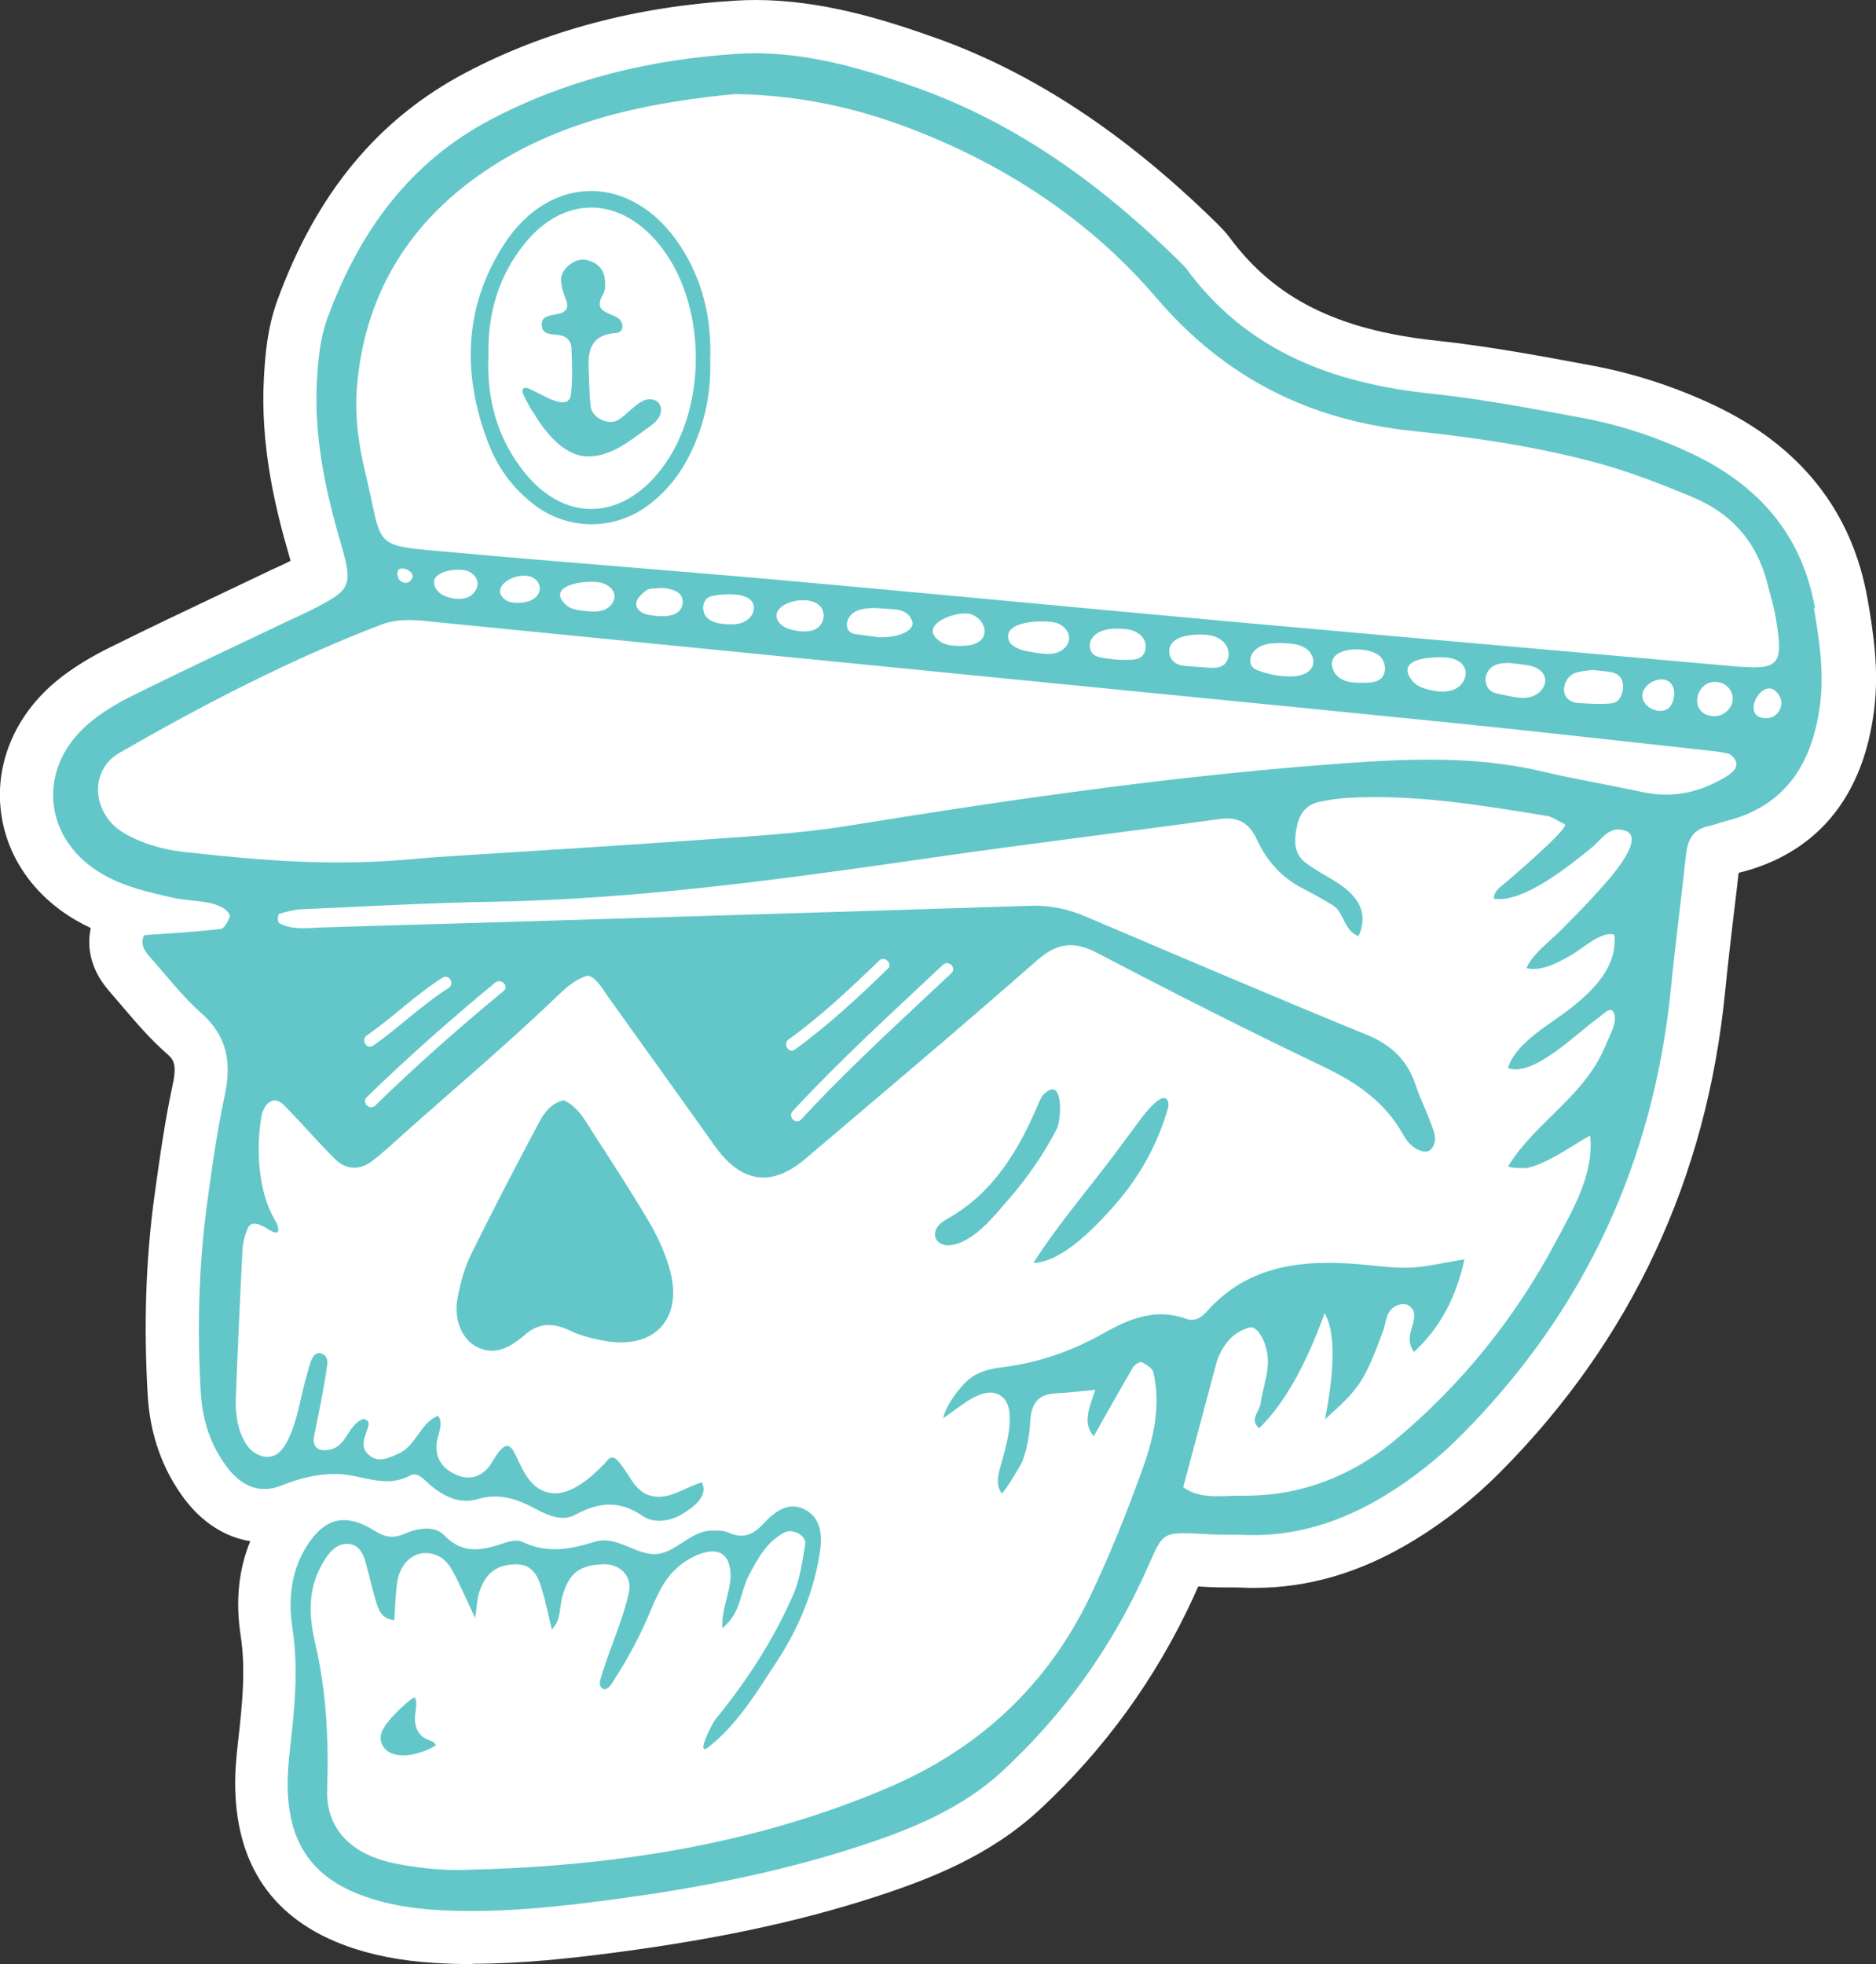 <svg viewBox="0 0 176.15 184.4" xmlns="http://www.w3.org/2000/svg" id="Layer_2">
  <rect x="0" y="0" width="176.15" height="184.4" fill="#333333" stroke="none"/>
  <defs>
    <style>
      .cls-1 {
        fill: #63c7c9;
      }

      .cls-2 {
        fill: #fff;
      }
    </style>
  </defs>
  <g id="Layer_1-2">
    <g>
      <polygon points="98.39 132.33 101.68 126.32 106.76 131.81 106.87 131.99 111.5 137.9 92.22 142.47 98.39 132.33" class="cls-2"></polygon>
      <path d="M102.74,134.83s0-.01-.01-.02c0,0-.01.02-.02.03h.03Z" class="cls-1"></path>
      <path d="M44.37,184.4c-.76,0-1.53-.01-2.29-.04-3.43-.13-6.21-.57-8.78-1.4-7.25-2.34-11.02-7.37-11.21-14.97-.04-1.58.1-3.07.26-4.45.43-3.76.72-6.88.25-9.95-.5-3.26-.2-6.24.9-8.89-2.37-.38-4.52-1.76-6.19-3.98-2.07-2.77-3.22-6.03-3.44-9.71-.39-6.64-.18-12.77.63-18.72.51-3.72.99-7.07,1.72-10.48.43-2.01.02-2.38-.62-2.94-1.55-1.37-2.81-2.85-4.03-4.28-.38-.45-.76-.89-1.14-1.33-.65-.74-2.58-2.93-1.91-6.13-.45-.21-.91-.45-1.36-.71-4.06-2.34-6.65-6.15-7.1-10.45-.45-4.27,1.28-8.5,4.74-11.6,1.92-1.71,4.13-2.9,5.63-3.64,3.55-1.76,7.17-3.48,10.67-5.14,1.32-.63,2.65-1.26,3.97-1.89.27-.13.54-.26.82-.38.34-.16.68-.31,1.02-.48.1-.05.23-.12.37-.19-.07-.25-.14-.48-.18-.64-1.26-4.35-2.67-10.17-2.32-16.53.12-2.17.32-4.69,1.26-7.27,3.67-10.07,9.47-17.07,17.73-21.41C51.2,2.89,59.71.62,69.07.06c.63-.04,1.25-.06,1.88-.06,6.14,0,12.01,1.81,16.94,3.57,9.14,3.27,17.76,8.95,26.34,17.37.31.31.79.78,1.25,1.39,4.2,5.69,10.15,8.66,19.29,9.64,5.02.54,9.96,1.46,14.75,2.36,3.92.73,7.77,1.99,11.44,3.72,8.09,3.83,12.94,9.94,14.39,18.16.58,3.3,1.11,6.84.6,10.64-1.36,10.24-7.64,13.86-12.67,15.09,0,0-.02,0-.03,0-.15,1.37-.31,2.73-.48,4.09-.27,2.3-.55,4.68-.78,7-1.72,17.6-8.82,32.78-21.08,45.14-2.46,2.48-5.18,4.64-8.1,6.42-4.94,3.02-9.86,4.49-15.02,4.49h0c-.35,0-.71,0-1.07-.02-.44-.02-.87-.02-1.31-.02-.66,0-1.32,0-1.98-.04,0,0-.76-.04-.92-.05-.16.35-.33.74-.53,1.17-3.46,7.49-8.29,14.15-14.36,19.78-4.66,4.32-10.26,6.52-15.62,8.25-7.04,2.27-14.67,3.9-24.03,5.14-4.27.56-8.88,1.08-13.59,1.08Z" class="cls-2"></path>
      <path d="M170.42,57.09c-1.24-6.99-5.38-11.57-11.61-14.52-3.26-1.54-6.69-2.67-10.22-3.33-4.76-.89-9.54-1.79-14.36-2.3-9.13-.98-17.12-3.97-22.78-11.64-.21-.29-.47-.54-.73-.79-7.13-6.99-15.03-12.83-24.52-16.23-5.44-1.95-11.06-3.58-16.83-3.23-8.11.49-16,2.35-23.28,6.17-7.72,4.06-12.43,10.67-15.36,18.7-.68,1.87-.86,3.84-.97,5.83-.28,5.1.72,10.01,2.13,14.87,1.3,4.47,1.2,4.69-2.72,6.68-.64.33-1.3.61-1.95.92-4.86,2.32-9.75,4.6-14.57,6.99-1.6.79-3.2,1.71-4.52,2.89-4.76,4.26-4,10.81,1.52,13.99,2.06,1.18,4.34,1.69,6.62,2.2,1.05.23,2.14.25,3.2.44.52.09,1.04.27,1.5.53.28.16.68.61.61.79-.16.45-.52,1.13-.85,1.17-2.31.26-4.64.41-6.97.56-.08,0-.16.01-.22.06-.05.04-.08.11-.1.17-.24.81.23,1.37.73,1.94,1.54,1.75,2.99,3.63,4.73,5.17,2.47,2.18,2.85,4.69,2.2,7.74-.72,3.33-1.19,6.72-1.65,10.1-.8,5.89-.94,11.82-.6,17.75.15,2.59.89,4.93,2.45,7.01,1.33,1.78,3.05,2.6,5.16,1.74,1.7-.69,3.41-1.1,5.22-1.07,2.27.04,4.49,1.41,6.83.14.71-.38,1.31.4,1.83.85,1.3,1.1,2.84,1.87,4.46,1.38,2.13-.64,3.82,0,5.6.96,1.11.59,2.44,1.14,3.62.5,2.19-1.19,4.14-1.39,6.32.11,1.02.7,2.5.53,3.63-.13.94-.55,2.64-1.69,1.93-3.02-1.66.45-3.11,1.77-4.93,1.21-1.33-.41-1.81-1.81-2.62-2.82-.16-.2-.41-.58-.66-.68-.48-.18-.58.17-.95.55-.69.71-1.43,1.4-2.27,1.94-.77.5-1.68.91-2.62.81-1.35-.14-2.16-1.08-2.77-2.21-.3-.57-.55-1.16-.86-1.73-.84-1.53-1.81.9-2.4,1.57-.79.9-1.8,1.13-2.92.67-1.28-.54-2.01-1.47-1.91-2.91.05-.79.72-1.94.14-2.65-1.6.58-2.06,2.79-3.66,3.52-1.02.47-2.03.97-2.95.04-.75-.76-.2-1.69.05-2.53.12-.4,0-.64-.44-.75-1.28.47-1.48,1.99-2.54,2.65-.4.25-1.02.36-1.47.26-.54-.12-.76-.64-.63-1.26.42-2.11.87-4.21,1.18-6.34.07-.49.2-1.07-.32-1.36-1.04-.6-1.3,1.15-1.51,1.84-.64,2.1-.85,4.33-1.86,6.3-.29.56-.67,1.12-1.26,1.36-.86.36-1.88-.12-2.45-.86-.91-1.18-1.18-2.99-1.13-4.44.18-4.67.39-9.34.63-14,.04-.7.22-1.44.52-2.08.31-.66,1.02-.35,1.51-.1.4.21,1.57,1.13,1.29-.03-.06-.24-.19-.45-.31-.66-1.56-2.71-1.74-6.63-1.24-9.64.08-.48.33-1.06.7-1.33.77-.55,1.33.14,1.8.62,1.5,1.55,2.91,3.19,4.44,4.7,1.02,1,2.28,1.05,3.43.19,1.01-.75,1.92-1.62,2.86-2.46,4.93-4.4,10.02-8.68,14.78-13.26.73-.7,1.54-1.36,2.5-1.67.73-.23,1.69,1.44,2.05,1.95,3.36,4.67,6.7,9.35,10.04,14.03q3.72,5.2,8.47,1.19c7.26-6.17,14.55-12.3,21.7-18.59,1.92-1.69,3.47-1.93,5.74-.74,7,3.67,14.05,7.24,21.18,10.65,3.17,1.52,5.87,3.35,7.59,6.51.69,1.27,2.06,1.8,2.52,1.29.75-.84.29-1.7,0-2.51-.42-1.18-1.01-2.31-1.4-3.5-.78-2.39-2.31-3.84-4.68-4.8-8.81-3.6-17.56-7.35-26.32-11.07-1.68-.71-3.35-1.07-5.22-1.01-10.36.34-20.71.66-31.07.97-10.34.31-20.67.64-31.01.93-1.5.04-3.01.09-4.51.14-1.4.05-2.63.25-3.89-.39-.1-.07-.16-.27-.15-.4,0-.17.05-.48.14-.5.68-.18,1.37-.39,2.06-.42,5.93-.26,11.85-.6,17.78-.7,13.87-.24,27.56-2.14,41.26-4.12,9.06-1.31,18.16-2.41,27.23-3.66,1.7-.23,2.74.39,3.43,1.88.93,2.02,2.32,3.61,4.33,4.64.96.49,1.9,1.02,2.82,1.58,1.1.67.98,2.34,2.42,2.9.9-1.99.11-3.46-1.41-4.61-1.13-.86-2.49-1.44-3.61-2.32-1.13-.89-1.02-2.21-.74-3.48.25-1.14.91-1.96,2.09-2.2.88-.18,1.77-.32,2.66-.37,6.33-.36,12.53.69,18.74,1.7.48.08.92.43,1.63.77.58.28-5.52,5.48-5.86,5.74-.43.34-.78.69-.8,1.25,2.73.49,7.22-3.18,9.22-4.81.93-.76,1.62-2.1,3.15-1.56,2.13.76-2.18,5.25-2.77,5.91-1.05,1.16-2.15,2.27-3.25,3.38-.99,1.01-2.79,2.33-3.27,3.61,1.45.34,2.99-.56,4.21-1.24.94-.52,2.94-2.37,4.04-1.88.26,2.95-1.86,5.08-3.99,6.79-1.89,1.52-5.25,3.25-6.01,5.7,2.31.93,6.49-3.28,8.24-4.52.86-.61,1.6-1.59,1.8-.27.11.7-.62,2.04-.88,2.69-1.95,4.76-6.53,7.12-9.12,11.29-.13.21,1.55.23,1.65.21.78-.13,1.52-.48,2.23-.83,1.32-.66,2.51-1.53,3.8-2.22.39,3.62-1.66,7.04-3.3,10.1-3.76,7.05-8.79,13.28-14.91,18.4-2.92,2.45-6.28,4.18-10.05,4.92-1.57.31-3.21.4-4.81.39-1.7-.01-3.53.35-5.14-.8,1.08-4.05,2.1-7.84,3.11-11.63.05-.17.09-.35.16-.51.59-1.38,1.47-2.47,2.98-2.86.78-.2,1.81,1.71,1.7,3.49-.07,1.24-.53,2.45-.69,3.68-.1.74-1.07,1.47-.13,2.29q3.46-3.34,6.15-10.8,1.47,2.55.04,9.95c3.23-2.86,3.71-3.58,5.45-8.29.3-.82.25-1.82,1.15-2.31.29-.16.71-.25,1.02-.17.27.07.61.38.69.65.36,1.19-1.03,2.35.05,3.81,2.52-2.37,3.95-5.17,4.73-8.7-1.97.32-3.53.72-5.11.78-1.6.07-3.22-.19-4.83-.32-5.37-.44-10.42.1-14.29,4.48-.48.54-1.11.94-1.9.65-2.82-1.04-5.34-.01-7.7,1.32-3.02,1.71-6.15,2.81-9.6,3.23-1.15.14-2.29.42-3.18,1.2-.92.8-2.08,2.42-2.34,3.57,1.39-.83,3.79-3.29,5.47-2.05,1.57,1.16.38,4.89-.04,6.42-.12.45-.26.9-.29,1.36-.03.46.06.96.35,1.32.13.16,1.83-2.68,1.93-2.95.45-1.13.67-2.4.74-3.61.08-1.64.56-2.71,2.38-2.81,1.26-.07,2.49-.2,3.75-.33-.6,1.73-1.2,3.1-.16,4.36,1.22-2.15,2.43-4.31,3.68-6.45.15-.26.66-.59.83-.51.43.2,1.01.56,1.1.96.71,3.09.04,6.12-.99,8.98-1.45,4.05-3.05,8.06-4.9,11.94-4.02,8.45-10.48,14.44-19.09,18.1-12.75,5.43-26.18,7.4-39.91,7.69-2.14.05-4.32-.2-6.42-.63-4.03-.83-6.39-3.25-6.27-6.9.16-4.66-.07-9.28-1.14-13.83-.65-2.76-.65-5.32.93-7.79.5-.77,1.13-1.48,2.1-1.46,1.06.02,1.48.85,1.73,1.76.33,1.21.6,2.44.96,3.64.25.82.56,1.66,1.72,1.76.1-1.26.1-2.52.31-3.74.26-1.46,1.3-2.47,2.41-2.55,1.21-.09,2.11.54,2.66,1.5.78,1.37,1.38,2.84,2.22,4.61.15-1.01.16-1.73.36-2.38.59-1.87,1.68-2.68,3.49-2.68,1.61,0,2.07,1.21,2.44,2.43.35,1.19.6,2.41.91,3.7.89-.96.7-2.09.98-3.09.6-2.18,1.57-2.95,3.79-3.05,1.63-.07,2.82,1.11,2.45,2.72-.63,2.79-1.9,5.41-2.68,8.16-.1.34-.01.83.42.85.4.02.79-.72.97-1.01,1.32-2.05,2.46-4.22,3.39-6.47.79-1.9,1.59-3.52,3.41-4.64,1.28-.78,3.4-1.54,3.93.48.51,1.96-.79,3.76-.65,5.91,1.78-1.42,1.66-3.41,2.49-4.96.85-1.58,1.66-3.15,3.35-4.03.76-.39,2.08.3,1.94,1.12-.27,1.56-.47,3.2-1.09,4.64-1.84,4.28-4.43,8.23-7.36,11.82-.32.39-1.95,3.64-.57,2.53,2.69-2.15,4.46-5.09,6.31-7.92,1.99-3.03,3.43-6.35,4.05-10.08.27-1.61.27-3.45-1.44-4.29-1.47-.73-2.78.23-3.79,1.33-.95,1.04-1.93,1.51-3.31.87-.46-.21-1.06-.2-1.59-.19-2.09.06-3.43,2.21-5.39,2.21-1.88,0-3.54-1.79-5.64-1.14-2.23.69-4.42,1.09-6.67.02-.44-.21-1.1-.14-1.59.02-2.07.69-3.96,1.27-5.84-.69-.84-.88-2.4-.68-3.6-.16-1.06.46-1.81.45-2.91-.24-2.75-1.72-4.67-1.19-6.31,1.33-1.56,2.4-1.82,5.12-1.41,7.8.58,3.8.21,7.52-.22,11.27-.14,1.25-.26,2.51-.23,3.76.13,5.44,2.53,8.66,7.74,10.34,2.41.78,4.9,1.07,7.43,1.16,5.05.19,10.05-.34,15.04-1,7.85-1.03,15.62-2.51,23.15-4.94,4.95-1.6,9.86-3.54,13.76-7.16,5.59-5.18,10.02-11.28,13.22-18.21,2.02-4.37,1.3-4.28,6.25-4.02,1.08.06,2.16.01,3.23.06,4.84.19,9.21-1.25,13.28-3.74,2.62-1.6,5-3.5,7.16-5.68,11.59-11.69,18.05-25.76,19.65-42.11.4-4.11.95-8.21,1.39-12.32.15-1.38.64-2.4,2.13-2.7.53-.11,1.03-.32,1.55-.45,5.7-1.4,8.18-5.48,8.9-10.89.4-3.05-.04-6.07-.57-9.11ZM89.33,91.37c-4.78,4.5-9.65,8.91-14.11,13.74-.49.53-1.29-.26-.79-.79,4.46-4.82,9.33-9.24,14.11-13.74.53-.5,1.32.3.79.79ZM74.07,97.58c3.04-2.2,5.79-4.79,8.48-7.39.52-.5,1.32.29.79.79-2.77,2.67-5.59,5.31-8.71,7.56-.59.42-1.15-.55-.57-.97ZM47.28,93.05c-4.16,3.42-8.2,6.99-12.05,10.75-.52.51-1.31-.29-.79-.79,3.86-3.76,7.9-7.32,12.05-10.75.55-.46,1.35.33.79.79ZM34.45,97.21c2.45-1.7,4.58-3.82,7.1-5.42.61-.39,1.18.58.57.97-2.52,1.6-4.65,3.72-7.1,5.42-.6.41-1.16-.56-.57-.97ZM33.52,36.27c.79-9.31,5.53-16.26,13.29-21.03,7.03-4.32,15.03-5.71,22.18-6.41,7,.12,12.7,1.64,18.21,3.92,8.27,3.43,15.58,8.44,21.35,15.18,6.49,7.58,14.38,11.53,24.17,12.54,5.7.59,11.4,1.44,16.98,2.92,3.14.83,6.13,2,9.12,3.24,3.79,1.56,6.14,4.25,7.14,8.18.26,1.04.59,2.08.77,3.14.77,4.63.39,4.99-4.22,4.58-15.57-1.4-31.14-2.74-46.71-4.15-13.96-1.26-27.91-2.61-41.87-3.86-10.38-.93-20.77-1.7-31.15-2.64-8.16-.74-6.7-.13-8.5-7.6-.63-2.61-.99-5.31-.76-8.03ZM162.7,65.52c.05.9-.8,1.73-1.7,1.72-2.65-.02-1.81-3.74.51-3.16.55.14.99.59,1.14,1.13.03.1.04.2.05.31ZM157.2,65.22c-.01.21-.06.42-.12.62-.08.23-.19.45-.36.61-.4.38-1.06.36-1.56.13-.38-.17-.72-.46-.87-.85-.54-1.37,1.85-2.68,2.68-1.47.19.28.25.61.24.95ZM152.4,64.49c-.02.72-.32,1.47-1.12,1.55-1.03.11-2.08.03-3.11-.04-.79-.05-1.36-.57-1.31-1.33.04-.67.45-1.33,1.21-1.54.5-.14,1.02-.17,1.45-.23.62.07,1.14.11,1.66.19.81.11,1.24.63,1.22,1.41ZM145.07,64.13c-.13.64-.77,1.19-1.45,1.33-.87.18-1.77-.09-2.64-.26-.32-.06-.66-.11-.94-.29-.52-.34-.69-1.09-.44-1.66.63-1.44,2.6-.95,3.81-.79.69.09,1.42.43,1.63,1.09.06.19.06.39.03.57ZM137.55,63.67c-.16.44-.51.83-.94,1.03-.72.34-1.56.26-2.34.08-.65-.15-1.32-.39-1.72-.93-1.61-2.16,2.2-2.2,3.26-2.12.71.05,1.47.36,1.73,1.02.12.3.11.62,0,.91ZM129.64,61.69c.3.33.45.81.4,1.25-.03.3-.16.58-.39.78-.4.34-.96.37-1.49.38-.56.01-1.12.02-1.66-.12-.54-.15-1.05-.48-1.28-.99-1.05-2.32,3.34-2.49,4.42-1.3ZM123.28,62.42c-.23.83-1.27,1.1-2.13,1.09-.33,0-.66-.02-.99-.06-.67-.08-1.34-.24-1.97-.48-.2-.07-.4-.16-.55-.31-.33-.33-.31-.89-.07-1.28.68-1.11,2.32-1.06,3.45-.97.58.05,1.17.16,1.64.5s.78.95.62,1.51ZM114.85,62.46c-.42.28-.96.26-1.47.22-.59-.04-1.18-.08-1.77-.13-.43-.03-.88-.07-1.24-.3-.42-.27-.66-.81-.57-1.31.24-1.33,2.31-1.4,3.33-1.35.74.03,1.5.3,1.94.9.15.21.24.46.28.72.06.48-.1.98-.49,1.25ZM107.58,60.65c.02.4-.13.81-.46,1.04-.3.21-.69.25-1.06.26-.88.03-1.77-.04-2.64-.21-.25-.05-.5-.11-.7-.26-.43-.32-.5-.99-.24-1.46.58-1.06,2.25-1.07,3.29-.95.63.07,1.27.36,1.61.91.12.2.19.44.2.68ZM100.38,60.02c-.06.64-.64,1.13-1.25,1.29s-1.27.07-1.9-.03c-.65-.1-1.32-.2-1.9-.52-.27-.15-.52-.36-.61-.65-.63-1.9,3.47-1.91,4.4-1.65.7.19,1.33.82,1.27,1.56ZM92.45,59.37c-.01.14-.05.29-.12.42-.39.75-1.39.86-2.23.85-.63,0-1.29-.05-1.81-.4-2.26-1.54,1.5-2.95,2.82-2.59.76.21,1.41.98,1.34,1.72ZM82.54,59.84c-.51-.07-1.38-.19-2.24-.31-.68-.09-.86-.67-.75-1.13.35-1.45,2.29-1.36,3.45-1.26.98.09,2.16-.07,2.65,1.17.31.8-1.13,1.59-3.12,1.52ZM76.9,58.84c-.55.52-1.41.5-2.16.37-.61-.11-1.26-.3-1.62-.81-1.23-1.75,3.21-2.92,4.07-1.22.04.08.08.17.1.26.13.49-.02,1.05-.39,1.39ZM70.78,57.16s0,.03,0,.04c-.05.55-.49,1.01-1,1.22-.52.22-1.11.22-1.67.18-.62-.05-1.27-.17-1.71-.59-.57-.54-.51-1.82.38-2.03.96-.24,4.11-.55,4.01,1.19ZM64.1,56.65c-.02.15-.06.3-.13.44-.44.81-1.58.82-2.49.72-.52-.06-1.09-.13-1.46-.5-.74-.73.14-1.52.73-1.92.26-.18.68-.11,1.11-.17.57-.07,1.68.14,2.03.62.17.23.24.53.21.82ZM57.66,56.28c-.12.41-.47.77-.87.95-.59.25-1.27.2-1.91.13-.63-.07-1.31-.16-1.77-.6-2.04-1.93,2.44-2.44,3.55-1.98.43.18.86.46,1,.91.06.2.06.4,0,.59ZM50.17,56.18c-.36.27-.83.37-1.28.41-.01,0-.03,0-.04,0-.55.04-1.16-.02-1.56-.4-1.56-1.48,2.75-3.28,3.36-1.2.13.44-.11.92-.47,1.19ZM44.41,55.75c-.12.12-.27.23-.43.3-.57.27-1.25.21-1.86.03-.44-.13-.88-.34-1.13-.73-1.09-1.68,1.9-2.1,2.88-1.75.42.15.81.48.93.91.12.44-.06.91-.39,1.24ZM38.75,54.14c-.01.16-.11.32-.33.48-.34.23-.86.04-1.01-.34-.55-1.47,1.39-.89,1.34-.14ZM162.43,72.69c-2.5,1.63-5.2,2.32-8.19,1.68-3.15-.68-6.34-1.21-9.48-1.95-6.75-1.59-13.55-1.14-20.36-.62-15.04,1.16-29.95,3.33-44.83,5.74-4.59.74-9.28.98-13.93,1.32-7.7.56-15.4,1.01-23.1,1.51-1.43.09-2.86.2-3.08.22-8.23.83-15.2.16-22.16-.6-1.96-.21-3.89-.76-5.62-1.75-3.01-1.73-3.41-5.86-.46-7.56,7.93-4.56,16.06-8.78,24.62-12.05,1.71-.65,3.55-.38,5.34-.2,9.11.9,18.21,1.81,27.32,2.71,9.46.94,18.93,1.87,28.39,2.81,13.39,1.33,26.78,2.63,40.17,3.99,7.5.76,14.98,1.62,22.47,2.43.89.1,1.79.18,2.66.36.28.06.6.35.74.62.31.58-.09,1.04-.52,1.32ZM167.24,66.27c-.12.57-.58,1.08-1.16,1.14-3.12.32-.33-4.68,1.06-1.96.13.25.16.54.1.82Z" class="cls-1"></path>
      <path d="M55.46,105.99c-.67-1.04-1.31-2.14-2.53-2.69-1.15.26-1.82,1.14-2.32,2.08-2.17,4.1-4.32,8.21-6.37,12.37-.62,1.26-1,2.68-1.27,4.07-.4,2.05.4,3.94,1.83,4.65,1.47.73,2.76.21,3.96-.72.14-.11.29-.21.42-.33,1.36-1.29,2.8-1.24,4.42-.46.95.46,2.02.71,3.06.91,4.84.92,7.6-2.12,6.17-6.9-.45-1.52-1.15-3.01-1.96-4.38-1.73-2.91-3.58-5.76-5.43-8.6Z" class="cls-1"></path>
      <path d="M98.17,118.37c2.47-.78,5.12-3.65,6.58-5.32,2.23-2.55,3.92-5.58,4.87-8.84.08-.29.16-.61.02-.88-.62-1.16-2.93,2.29-3.28,2.75-.88,1.16-1.73,2.34-2.62,3.49-2.28,2.95-4.7,5.86-6.71,9,.37,0,.75-.08,1.14-.2Z" class="cls-1"></path>
      <path d="M35.92,163.86c.49.96,1.81,1.06,2.77.87.75-.15,1.6-.45,2.24-.87-.13-.41-.7-.44-1.04-.66-.66-.41-.91-1.03-.93-1.78-.02-.59.3-1.51,0-2.02-.15-.24-2,1.63-2.14,1.8-.57.67-1.3,1.45-1.01,2.41.03.09.06.18.1.26Z" class="cls-1"></path>
      <path d="M50.24,47.45c3.14,2.34,7.34,2.36,10.5.08,1.93-1.39,3.32-3.25,4.29-5.39,1.2-2.64,1.76-5.43,1.65-8.37.16-3.82-.69-7.45-2.8-10.68-4.46-6.82-12.23-6.92-16.61-.06-3.72,5.82-3.88,12.1-1.45,18.49.91,2.4,2.37,4.4,4.43,5.93ZM45.86,33.45c-.09-4,.95-7.55,3.41-10.59,3.6-4.44,8.68-4.49,12.39-.19,4.91,5.68,4.9,16.24-.02,21.93-3.72,4.31-8.76,4.26-12.37-.22-2.59-3.2-3.58-6.95-3.41-10.93Z" class="cls-1"></path>
      <path d="M50.04,38.67c.99,1.67,2.35,3.39,4.02,3.98,1.32.47,2.76.06,3.95-.57.97-.52,1.84-1.21,2.74-1.85.4-.28.82-.57,1.08-.98s.35-.99.05-1.38c-.33-.43-1-.48-1.49-.24-.87.41-1.52,1.32-2.39,1.82-.89.51-2.4-.24-2.53-1.24-.15-1.23-.14-2.49-.2-3.73-.07-1.81.4-3.07,2.56-3.21.79-.05.85-1.11.02-1.52-.95-.48-2.11-.59-1.22-2.12.24-.41.22-1.05.14-1.56-.16-.99-.9-1.52-1.82-1.68-.96-.17-2.25.83-2.27,1.81-.01.67.24,1.38.49,2.02.25.64-.02,1.04-.53,1.19-.67.2-1.68.15-1.76.9-.14,1.29,1.12,1,1.88,1.21.62.17.88.67.9,1.17.06,1.42.11,2.86-.04,4.28-.21,1.98-3.19-.3-4.1-.53-.12-.03-.25-.05-.35.02-.19.12-.11.41-.02.61.24.5.53,1.04.86,1.59Z" class="cls-1"></path>
      <path d="M99.23,102.51c-.22-.32-.58-.36-1.12.13-.32.28-.48.69-.65,1.08-1.8,4.25-4.16,8.18-8.25,10.56-.36.21-.74.42-1.03.72s-.47.75-.35,1.16c.15.53.77.81,1.31.76,2.23-.18,4.26-2.82,5.61-4.37,1.75-2.01,3.27-4.22,4.49-6.58.29-.56.49-2.74-.02-3.47Z" class="cls-1"></path>
    </g>
  </g>
</svg>